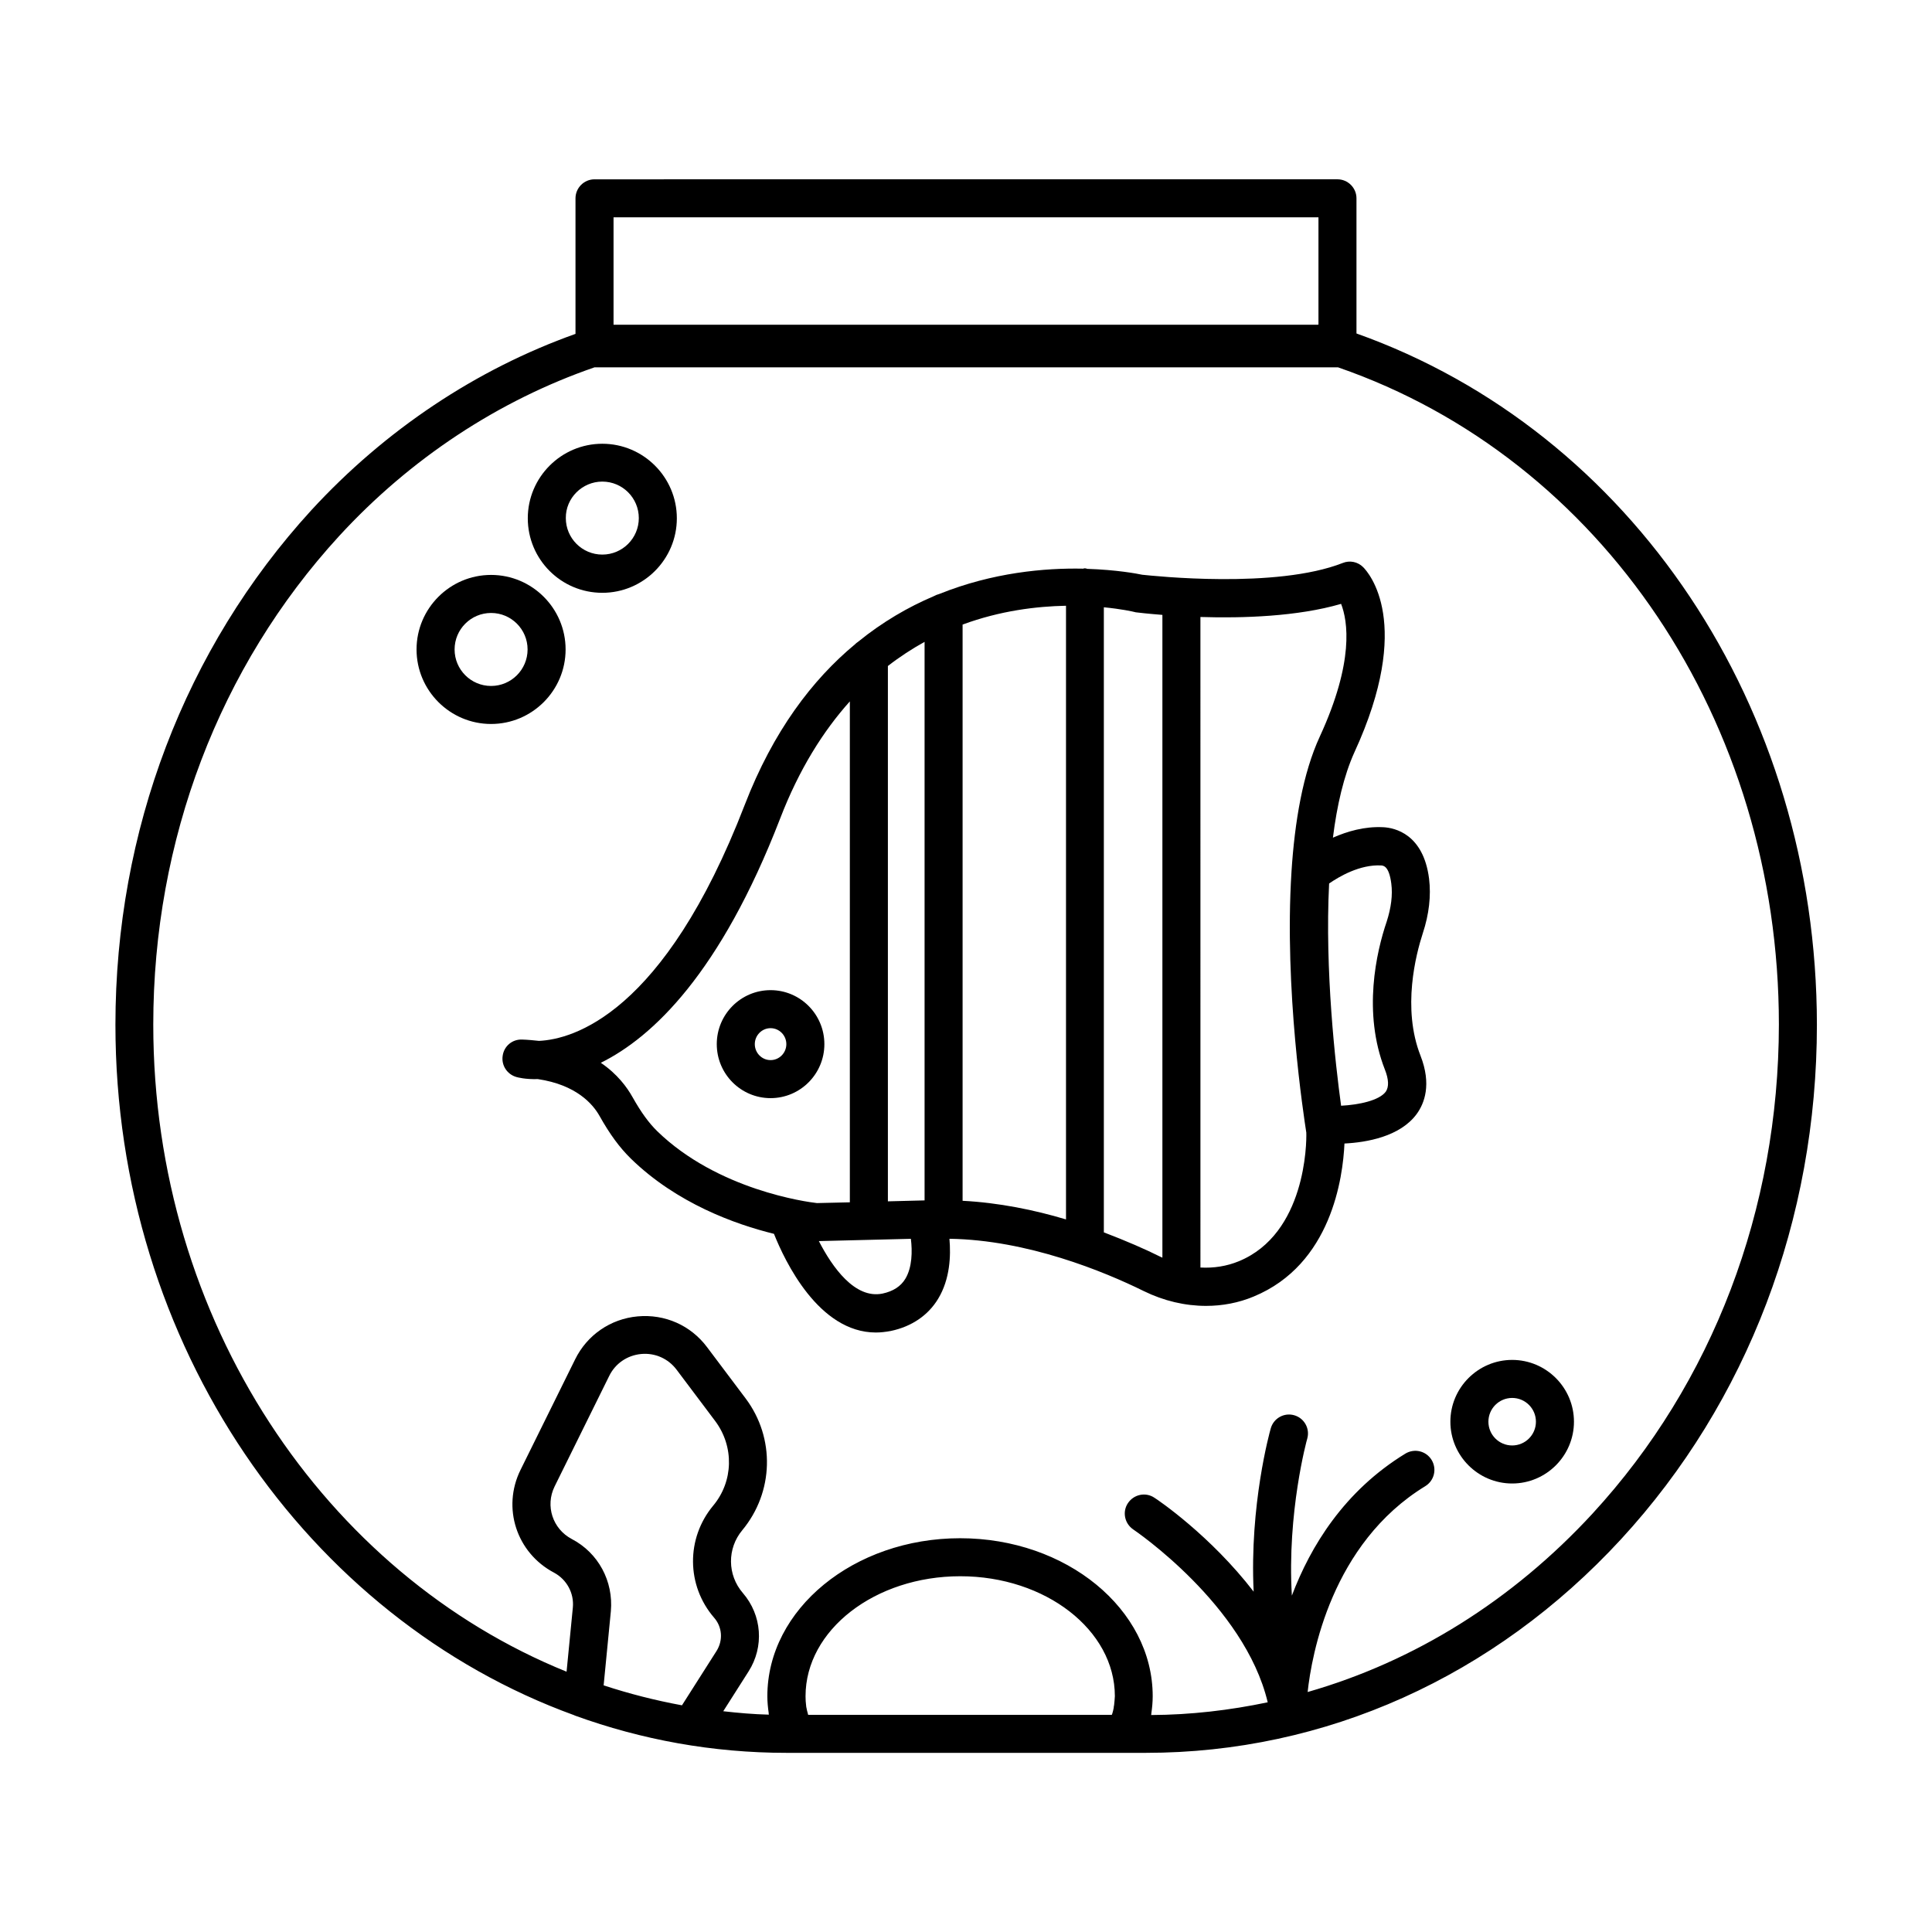 <?xml version="1.0" encoding="UTF-8"?>
<!-- Uploaded to: SVG Repo, www.svgrepo.com, Generator: SVG Repo Mixer Tools -->
<svg fill="#000000" width="800px" height="800px" version="1.1" viewBox="144 144 512 512" xmlns="http://www.w3.org/2000/svg">
 <g>
  <path d="m503.48 232.38v-35.824c0-2.769-2.266-5.039-5.039-5.039l-196.89 0.004c-2.769 0-5.039 2.266-5.039 5.039v35.922c-26.301 9.371-50.43 25.441-70.031 46.754-33.453 36.578-51.891 84.941-51.891 136.33 0 85.043 51.035 157.39 121.57 182.98 0.051 0.051 0.152 0.051 0.203 0.102 17.633 6.398 36.477 9.875 56.074 9.875h95.219c47.559 0 92.297-20.102 125.95-56.629 33.504-36.375 51.891-84.793 51.891-136.33-0.051-84.039-48.969-157.19-122.02-183.19zm-10.074-30.785v28.414c-0.051 0-0.102 0-0.152 0.051h-186.66v-28.465zm-197.9 350.25c-5.039-2.672-7.055-8.766-4.535-13.906l14.461-29.27c1.613-3.324 4.785-5.492 8.465-5.844 3.68-0.352 7.203 1.211 9.422 4.18l10.227 13.602c5.039 6.75 4.836 15.973-0.555 22.418-7.203 8.664-7.106 21.16 0.25 29.676 2.168 2.469 2.418 5.996 0.656 8.816l-9.168 14.41c-7.106-1.309-14.008-3.074-20.758-5.289l1.914-19.648c0.707-7.961-3.324-15.469-10.379-19.145zm143.74 44.031c-0.051 0.25-0.102 0.453-0.102 0.707-0.102 0.504-0.203 1.008-0.352 1.461-0.051 0.152-0.102 0.25-0.152 0.402h-80.457c-0.051-0.102-0.102-0.25-0.102-0.352-0.152-0.453-0.25-0.957-0.352-1.461-0.051-0.203-0.102-0.453-0.102-0.656-0.102-0.754-0.152-1.562-0.152-2.469 0-17.531 18.391-31.789 41.012-31.789 22.57 0 40.961 14.258 40.961 31.789-0.055 0.805-0.102 1.613-0.203 2.367zm126.86-50.832c-21.312 23.125-47.258 39.246-75.57 47.359 1.059-9.773 6.297-39.348 31.188-54.562 2.367-1.461 3.125-4.535 1.664-6.953-1.461-2.367-4.535-3.125-6.953-1.664-16.223 9.926-25.141 24.586-30.078 37.633-1.309-22.016 3.981-41.363 4.082-41.613 0.754-2.672-0.805-5.441-3.477-6.195-2.672-0.754-5.441 0.805-6.195 3.477-0.301 1.008-5.644 20.355-4.535 43.277-11.438-14.863-25.391-24.336-26.301-24.887-2.316-1.562-5.441-0.906-7.004 1.41s-0.906 5.441 1.41 7.004c0.301 0.203 29.473 19.949 35.621 45.797-10.078 2.117-20.402 3.324-30.883 3.375 0.051-0.152 0-0.352 0.051-0.504 0.203-1.41 0.352-2.922 0.352-4.484 0-23.074-22.871-41.867-51.035-41.867-28.164 0-51.086 18.793-51.086 41.867 0 1.562 0.152 3.023 0.352 4.434 0 0.152 0 0.301 0.051 0.453-4.082-0.102-8.113-0.453-12.09-0.906l6.699-10.531c4.18-6.551 3.578-14.914-1.512-20.809-4.133-4.785-4.18-11.789-0.152-16.625 8.363-10.078 8.766-24.434 0.906-34.914l-10.227-13.602c-4.332-5.793-11.184-8.816-18.391-8.16-7.203 0.656-13.402 4.938-16.574 11.387l-14.461 29.27c-4.988 10.078-1.059 22.016 8.867 27.258 3.375 1.812 5.34 5.441 4.988 9.219l-1.664 17.027c-63.883-25.848-109.53-92.957-109.53-171.5 0-48.82 17.48-94.816 49.273-129.48 18.895-20.555 42.27-35.922 67.66-44.688h0.051 196.89 0.102c69.93 24.184 116.83 93.91 116.83 174.17-0.051 49.02-17.535 94.969-49.324 129.53z"/>
  <path d="m544.74 504.39c-9.02 0-16.375 7.356-16.375 16.375s7.356 16.375 16.375 16.375c9.02 0 16.375-7.356 16.375-16.375s-7.356-16.375-16.375-16.375zm0 22.672c-3.477 0-6.297-2.82-6.297-6.297 0-3.477 2.82-6.297 6.297-6.297 3.477 0 6.297 2.82 6.297 6.297 0 3.477-2.82 6.297-6.297 6.297z"/>
  <path d="m303.62 301.1c10.883 0 19.75-8.867 19.75-19.75 0-10.883-8.867-19.75-19.75-19.75-10.883 0-19.75 8.867-19.75 19.75 0 10.883 8.816 19.75 19.75 19.75zm0-29.473c5.34 0 9.672 4.332 9.672 9.672 0 5.34-4.332 9.672-9.672 9.672s-9.672-4.332-9.672-9.672c-0.055-5.289 4.332-9.672 9.672-9.672z"/>
  <path d="m293.89 316.11c0-10.883-8.867-19.75-19.75-19.75-10.883 0-19.75 8.867-19.75 19.75 0 10.883 8.867 19.75 19.75 19.75 10.883 0 19.75-8.867 19.75-19.75zm-19.746 9.676c-5.34 0-9.672-4.332-9.672-9.672 0-5.34 4.332-9.672 9.672-9.672 5.34 0 9.672 4.332 9.672 9.672 0 5.336-4.332 9.672-9.672 9.672z"/>
  <path d="m348.21 406.4c-7.859 0-14.258 6.398-14.258 14.309 0 7.91 6.398 14.309 14.258 14.309s14.258-6.398 14.258-14.309c0-7.91-6.398-14.309-14.258-14.309zm0 18.539c-2.316 0-4.18-1.914-4.18-4.231 0-2.316 1.863-4.231 4.18-4.231 2.316 0 4.18 1.914 4.18 4.231 0 2.316-1.863 4.231-4.18 4.231z"/>
  <path d="m510.54 363.22c-4.938-0.25-9.523 1.109-13.301 2.769 1.059-8.516 2.871-16.375 5.691-22.621 15.77-34.258 3.727-47.66 2.316-49.07-1.41-1.41-3.527-1.863-5.391-1.109-17.734 6.953-50.18 3.426-53.152 3.125-1.41-0.301-6.801-1.309-14.559-1.562-0.203-0.051-0.402-0.152-0.656-0.152-0.203 0-0.352 0.102-0.504 0.102-10.125-0.203-23.879 1.008-38.039 6.699-0.555 0.152-1.059 0.352-1.512 0.605-6.75 2.871-13.551 6.801-20.051 12.09-0.301 0.203-0.555 0.402-0.805 0.656-11.285 9.371-21.664 22.973-29.223 42.57-21.461 55.621-45.695 62.121-54.512 62.523-1.41-0.152-2.922-0.301-4.484-0.352-2.621-0.102-4.785 1.762-5.141 4.281-0.402 2.519 1.16 4.938 3.629 5.644 0.352 0.102 2.367 0.656 5.691 0.555 10.176 1.512 14.559 6.602 16.324 9.723 2.769 4.938 5.34 8.414 8.312 11.336 12.191 11.891 27.711 17.434 37.938 19.949 2.871 7.203 11.84 26.148 27.004 26.148 1.258 0 2.57-0.152 3.93-0.402 5.543-1.16 9.926-4.133 12.594-8.566 3.125-5.188 3.375-11.336 2.973-15.871 20.656 0.301 40.961 8.664 51.488 13.855 5.34 2.621 10.984 3.93 16.523 3.93 4.332 0 8.613-0.805 12.594-2.469 20.656-8.516 23.68-31.641 24.082-40.559 5.894-0.301 14.66-1.812 19.094-7.758 2.117-2.871 4.031-7.91 1.059-15.516-4.938-12.594-1.211-26.852 0.605-32.445 1.664-5.039 2.215-9.926 1.664-14.461-1.504-11.832-9.062-13.496-12.184-13.648zm-131.24-42.723c3.176-2.469 6.449-4.586 9.723-6.398v148.02l-9.723 0.25zm19.797-10.98c9.977-3.68 19.598-4.836 27.406-4.988v162.63c-8.414-2.519-17.785-4.434-27.406-4.938zm-87.461 125.25c-1.461-2.621-4.031-6.144-8.414-9.117 13.754-6.801 31.691-23.781 47.508-64.688 5.039-13.098 11.438-23.227 18.488-31.086v132.75l-8.715 0.203c-2.719-0.301-26.301-3.477-42.32-19.043-2.262-2.223-4.277-4.992-6.547-9.023zm72.297 48.113c-1.211 2.016-3.223 3.324-6.047 3.93-7.356 1.512-13.352-7.055-16.879-13.906l24.383-0.605c0.41 3.277 0.359 7.559-1.457 10.582zm52.598-12.293v-165.65c4.637 0.453 7.609 1.109 8.16 1.258 0.203 0.051 0.352 0.102 0.555 0.102 0.402 0.051 2.922 0.352 6.801 0.656v170.34c-0.203-0.102-0.402-0.152-0.555-0.25-3.824-1.918-9.016-4.188-14.961-6.453zm35.773 7.656c-3.176 1.309-6.648 1.863-10.176 1.664l-0.004-172.4c11.133 0.352 25.746-0.102 37.281-3.477 1.762 4.535 3.527 15.266-5.644 35.164-4.484 9.723-6.648 22.52-7.508 35.871v0.051c-1.965 30.984 3.273 64.738 3.93 69.023 0.105 2.769-0.148 26.801-17.879 34.105zm38.691-50.832c1.059 2.672 1.109 4.637 0.25 5.894-1.762 2.367-7.152 3.477-11.84 3.727-1.512-11.035-4.332-35.82-3.176-58.895 2.621-1.812 8.16-5.09 13.805-4.785 0.555 0.051 2.066 0.102 2.672 4.785 0.402 3.074-0.051 6.449-1.211 10.078-2.769 8.109-6.394 24.133-0.5 39.195z"/>
 </g>
</svg>